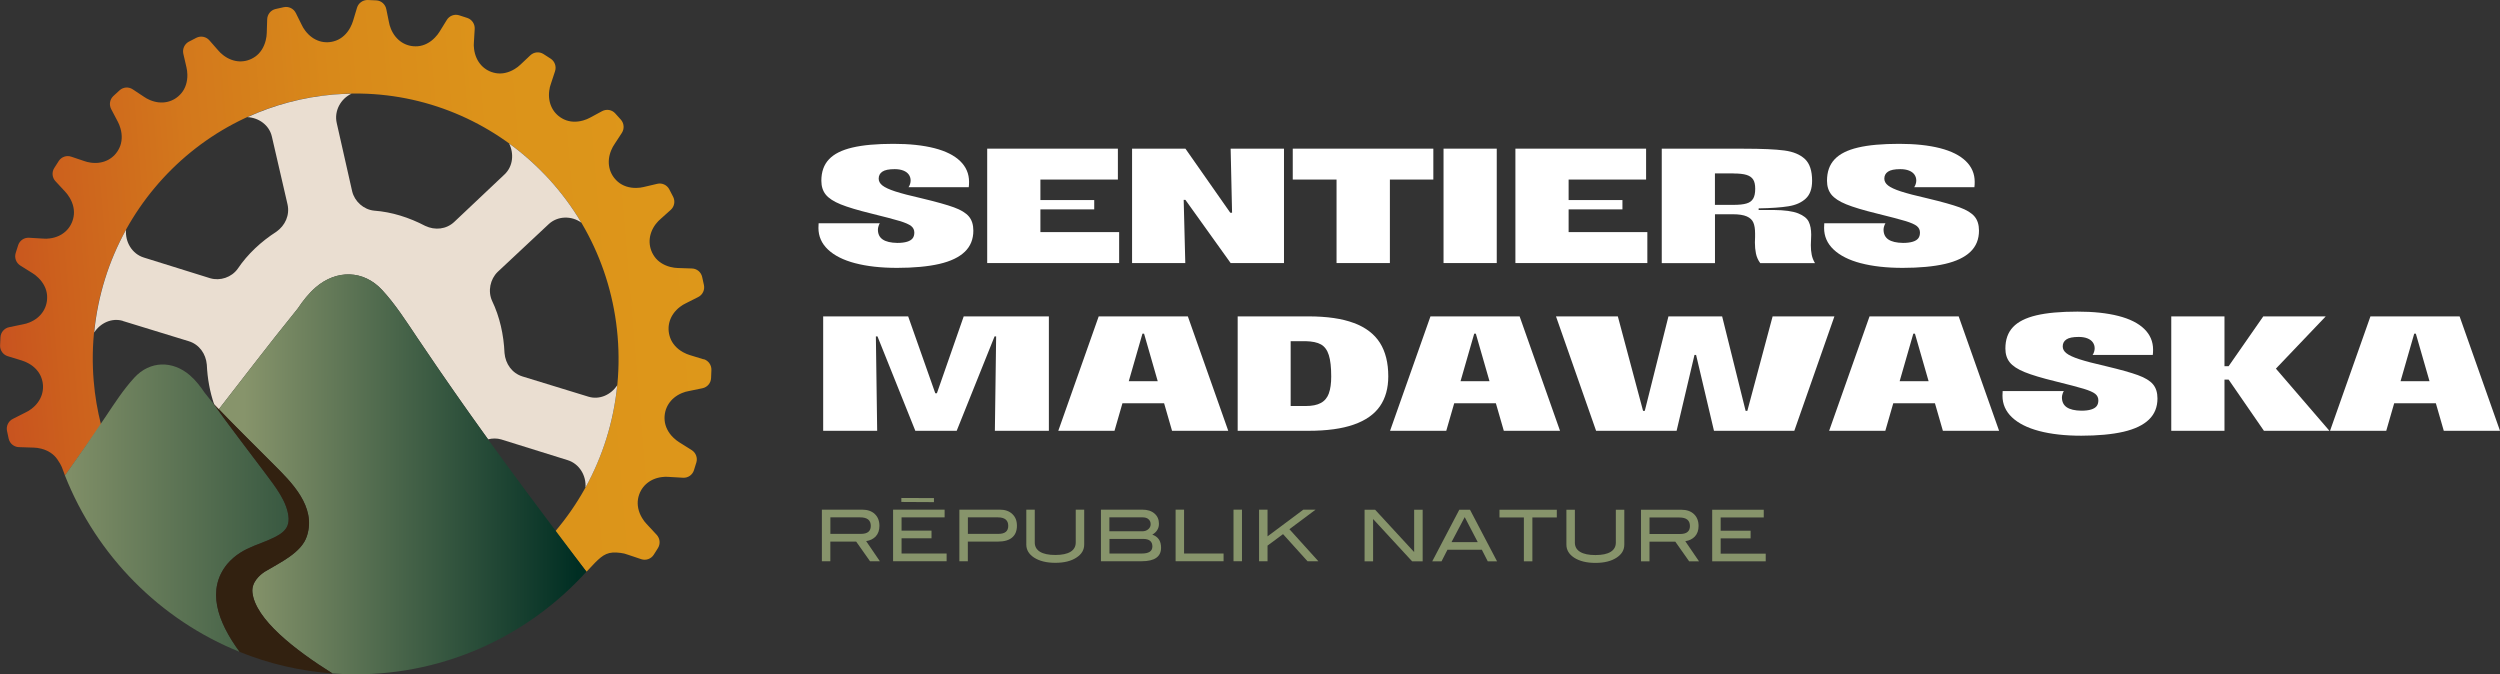 <svg xmlns="http://www.w3.org/2000/svg" width="215" height="58" viewBox="0 0 215 58" fill="none"><rect x="0" y="0" width="215" height="58" fill="#333333" stroke="none"/><g id="logo" clip-path="url(#clip0_219_5033)"><g id="Group"><g id="Group_2"><path id="Vector" d="M60.517 30.903L59.375 30.553L59.326 30.538C59.136 30.482 58.942 30.399 58.737 30.286C58.207 29.992 57.815 29.552 57.636 29.051C57.285 28.079 57.606 27.063 58.472 26.396C58.554 26.332 58.64 26.272 58.733 26.215C58.808 26.17 58.886 26.129 59.002 26.072L60.047 25.545C60.424 25.357 60.625 24.931 60.539 24.517C60.491 24.28 60.439 24.043 60.383 23.809C60.289 23.399 59.931 23.101 59.509 23.09L58.289 23.049C58.091 23.045 57.882 23.015 57.654 22.958C57.068 22.811 56.575 22.491 56.273 22.051C55.687 21.203 55.736 20.134 56.396 19.268C56.46 19.185 56.527 19.102 56.602 19.027C56.661 18.963 56.725 18.903 56.822 18.82L57.68 18.052C57.998 17.769 58.083 17.306 57.893 16.93C57.781 16.711 57.669 16.493 57.553 16.274C57.356 15.905 56.934 15.71 56.527 15.807L55.359 16.082C55.164 16.131 54.959 16.158 54.72 16.161C54.116 16.173 53.559 15.988 53.153 15.646C52.369 14.979 52.141 13.936 52.563 12.927C52.604 12.829 52.645 12.735 52.697 12.641C52.738 12.565 52.787 12.49 52.858 12.381L53.477 11.432C53.709 11.078 53.675 10.611 53.399 10.295C53.235 10.11 53.067 9.926 52.899 9.741C52.615 9.432 52.156 9.361 51.786 9.557L50.745 10.118C50.57 10.216 50.376 10.295 50.152 10.359C49.569 10.528 48.987 10.498 48.505 10.268C47.576 9.832 47.091 8.883 47.236 7.795C47.251 7.689 47.266 7.587 47.292 7.482C47.315 7.399 47.337 7.313 47.382 7.192L47.733 6.126C47.867 5.723 47.714 5.279 47.363 5.049C47.154 4.91 46.945 4.775 46.733 4.643C46.378 4.421 45.919 4.466 45.609 4.756L44.758 5.558C44.616 5.697 44.448 5.825 44.246 5.946C43.728 6.262 43.157 6.382 42.634 6.288C41.626 6.108 40.913 5.317 40.772 4.229C40.757 4.123 40.749 4.018 40.745 3.912C40.745 3.826 40.745 3.735 40.757 3.607L40.824 2.489C40.85 2.067 40.589 1.679 40.193 1.544C39.958 1.465 39.719 1.389 39.48 1.314C39.081 1.19 38.644 1.355 38.424 1.717L37.808 2.715C37.707 2.884 37.576 3.054 37.412 3.223C36.994 3.664 36.471 3.931 35.941 3.976C34.922 4.063 34.03 3.487 33.616 2.474C33.575 2.376 33.541 2.278 33.511 2.176C33.489 2.094 33.467 2.007 33.444 1.879L33.22 0.779C33.135 0.365 32.784 0.056 32.369 0.034C32.119 0.019 31.873 0.007 31.619 -8.9034e-05C31.208 -0.008 30.824 0.26 30.704 0.663L30.365 1.789C30.309 1.981 30.227 2.173 30.115 2.383C29.824 2.918 29.387 3.314 28.89 3.494C27.927 3.848 26.92 3.524 26.259 2.651C26.195 2.568 26.136 2.481 26.08 2.391C26.035 2.316 25.994 2.237 25.938 2.12L25.438 1.115C25.251 0.738 24.833 0.535 24.422 0.614C24.18 0.663 23.933 0.719 23.695 0.776C23.288 0.87 22.993 1.231 22.978 1.657L22.941 2.835C22.937 3.035 22.907 3.246 22.851 3.475C22.706 4.067 22.388 4.564 21.951 4.869C21.112 5.46 20.055 5.411 19.193 4.741C19.111 4.677 19.029 4.609 18.954 4.537C18.891 4.477 18.831 4.413 18.749 4.315L18.002 3.464C17.722 3.148 17.267 3.061 16.894 3.246C16.674 3.359 16.453 3.472 16.233 3.588C15.864 3.788 15.673 4.214 15.767 4.628L16.035 5.787C16.084 5.98 16.106 6.19 16.114 6.428C16.125 7.038 15.946 7.599 15.602 8.009C14.942 8.8 13.908 9.03 12.904 8.608C12.806 8.566 12.713 8.525 12.62 8.472C12.545 8.431 12.471 8.382 12.362 8.31L11.414 7.682C11.063 7.448 10.601 7.482 10.291 7.761C10.108 7.926 9.925 8.092 9.746 8.261C9.44 8.548 9.365 9.011 9.563 9.387L10.123 10.449C10.22 10.626 10.298 10.822 10.362 11.048C10.53 11.635 10.5 12.223 10.272 12.709C9.839 13.646 8.898 14.136 7.82 13.989C7.715 13.974 7.614 13.959 7.51 13.932C7.424 13.91 7.342 13.887 7.219 13.842L6.121 13.473C5.722 13.337 5.285 13.492 5.054 13.842C4.919 14.045 4.789 14.252 4.662 14.456C4.438 14.813 4.483 15.28 4.774 15.589L5.603 16.482C5.741 16.628 5.868 16.798 5.991 17.001C6.304 17.524 6.424 18.101 6.33 18.628C6.151 19.645 5.367 20.364 4.292 20.503C4.188 20.518 4.083 20.526 3.979 20.529C3.893 20.529 3.803 20.529 3.676 20.518L2.497 20.447C2.079 20.42 1.694 20.684 1.564 21.079C1.489 21.305 1.415 21.535 1.347 21.765C1.224 22.167 1.385 22.608 1.743 22.834L2.796 23.493C2.967 23.598 3.132 23.726 3.299 23.892C3.736 24.314 4.001 24.841 4.046 25.376C4.132 26.407 3.564 27.304 2.557 27.721C2.46 27.763 2.363 27.797 2.258 27.827C2.176 27.85 2.09 27.872 1.963 27.895L0.78 28.14C0.369 28.226 0.063 28.58 0.041 28.998C0.026 29.232 0.015 29.469 0.007 29.706C-0.008 30.128 0.265 30.508 0.664 30.632L1.87 31.001C2.06 31.058 2.254 31.141 2.46 31.254C2.99 31.547 3.382 31.988 3.561 32.492C3.912 33.464 3.591 34.481 2.725 35.147C2.643 35.211 2.557 35.271 2.467 35.328C2.392 35.373 2.314 35.414 2.198 35.471L1.097 36.028C0.724 36.217 0.519 36.638 0.601 37.049C0.646 37.275 0.694 37.501 0.746 37.727C0.84 38.141 1.198 38.438 1.62 38.453L2.908 38.495C3.105 38.498 3.314 38.529 3.542 38.585C4.128 38.732 4.621 39.052 4.923 39.492C5.349 40.11 5.315 40.189 5.591 40.904L8.689 36.525C8.383 35.316 8.167 34.066 8.059 32.779C7.006 20.228 16.237 9.191 28.678 8.126C41.119 7.064 52.059 16.376 53.115 28.927C53.649 35.268 51.551 41.221 47.748 45.698L50.443 49.166C50.656 48.948 50.984 48.582 51.178 48.387C51.891 47.679 52.305 47.404 53.38 47.551C53.485 47.566 53.586 47.581 53.69 47.607C53.776 47.63 53.858 47.652 53.977 47.697L55.146 48.089C55.545 48.225 55.986 48.07 56.217 47.716C56.344 47.524 56.467 47.328 56.587 47.129C56.807 46.771 56.762 46.308 56.475 45.995L55.597 45.05C55.459 44.907 55.333 44.738 55.213 44.535C54.9 44.011 54.78 43.435 54.87 42.908C55.049 41.891 55.833 41.168 56.911 41.029C57.016 41.014 57.12 41.006 57.225 41.002C57.311 41.002 57.4 41.002 57.527 41.014L58.74 41.085C59.162 41.112 59.547 40.848 59.677 40.445C59.748 40.223 59.819 40.001 59.886 39.775C60.01 39.372 59.842 38.935 59.487 38.709L58.408 38.032C58.24 37.926 58.072 37.798 57.904 37.632C57.468 37.211 57.203 36.683 57.158 36.149C57.072 35.121 57.643 34.221 58.647 33.803C58.744 33.761 58.841 33.727 58.946 33.697C59.028 33.675 59.114 33.652 59.24 33.63L60.413 33.389C60.827 33.302 61.133 32.948 61.152 32.523C61.163 32.285 61.174 32.048 61.181 31.811C61.193 31.393 60.924 31.013 60.525 30.888L60.517 30.903Z" fill="url(#paint0_linear_219_5033)"></path><path id="Vector_2" d="M10.567 27.605L16.237 29.345C17.14 29.623 17.704 30.429 17.786 31.359C17.838 32.538 18.047 33.712 18.428 34.812C18.547 34.959 18.667 35.109 18.779 35.252C21.25 32.09 22.739 30.086 25.617 26.524C26.054 25.869 26.558 25.225 27.148 24.717C28.932 23.177 31.265 23.21 32.87 24.946C34.004 26.174 34.923 27.616 35.863 29.013C38.058 32.278 40.062 35.136 41.974 37.783C42.343 37.689 42.735 37.681 43.105 37.791L48.804 39.568C49.827 39.877 50.432 40.912 50.35 41.932C51.82 39.267 52.772 36.281 53.082 33.129C52.552 33.942 51.563 34.409 50.607 34.115L44.937 32.376C44.034 32.097 43.47 31.291 43.388 30.361C43.321 28.802 42.981 27.247 42.317 25.869C41.94 25.029 42.16 24.009 42.795 23.387L47.169 19.294C47.95 18.549 49.155 18.545 49.991 19.144C48.397 16.459 46.274 14.151 43.784 12.339C44.217 13.209 44.124 14.305 43.396 14.994L39.07 19.08C38.379 19.731 37.405 19.822 36.569 19.426C35.195 18.707 33.691 18.225 32.175 18.116C31.268 18.025 30.499 17.325 30.287 16.459L28.962 10.592C28.715 9.542 29.305 8.491 30.227 8.058C29.716 8.066 29.204 8.088 28.685 8.13C26.05 8.356 23.56 9.033 21.28 10.073C22.25 10.122 23.154 10.754 23.381 11.745L24.725 17.566C24.938 18.496 24.527 19.392 23.77 19.927C22.463 20.767 21.302 21.84 20.447 23.109C19.914 23.858 18.932 24.178 18.081 23.93L12.381 22.152C11.347 21.84 10.743 20.785 10.843 19.754C9.361 22.431 8.41 25.428 8.1 28.595C8.63 27.778 9.619 27.307 10.582 27.601L10.567 27.605Z" fill="#EADED1"></path><g id="Group_3"><path id="Vector_3" d="M20.608 56.061C18.648 53.402 17.764 50.684 19.54 48.504C20.933 46.873 22.698 46.854 24.124 45.901C24.594 45.57 24.829 45.205 24.818 44.595C24.747 43.168 23.65 41.82 22.769 40.637C21.739 39.267 20.619 37.802 19.555 36.367C19.499 36.292 19.443 36.217 19.387 36.145C19.066 35.712 18.756 35.283 18.454 34.861C18.406 34.793 18.353 34.725 18.308 34.658C18.085 34.379 17.857 34.093 17.61 33.788C17.245 33.242 16.827 32.703 16.334 32.278C14.845 30.99 12.9 31.02 11.56 32.47C10.616 33.494 9.847 34.695 9.063 35.863C7.898 37.595 6.741 39.263 5.584 40.89C8.313 47.796 13.766 53.304 20.608 56.061C20.608 56.061 20.6 56.053 20.597 56.053L20.608 56.061Z" fill="url(#paint1_linear_219_5033)"></path><path id="Vector_4" d="M35.859 29.009C34.919 27.612 34.001 26.17 32.866 24.943C31.261 23.203 28.932 23.169 27.144 24.713C26.554 25.221 26.05 25.869 25.613 26.52C22.754 30.06 21.265 32.063 18.82 35.192C20.339 36.77 22.023 38.427 23.546 39.956C25.083 41.492 27.196 43.571 26.397 46.078C25.953 47.547 23.997 48.417 22.765 49.166C22.336 49.449 21.605 50.074 21.705 50.959C21.963 53.248 25.319 55.869 28.588 57.913C28.577 57.913 28.566 57.913 28.555 57.913C29.223 57.962 29.898 57.992 30.581 57.992C38.442 57.992 45.512 54.588 50.432 49.166C45.773 42.957 41.417 37.282 35.856 29.006L35.859 29.009Z" fill="url(#paint2_linear_219_5033)"></path></g></g><path id="Vector_5" d="M21.713 50.958C21.612 50.073 22.344 49.448 22.773 49.166C24.005 48.417 25.961 47.547 26.405 46.078C27.203 43.57 25.091 41.492 23.553 39.956C21.858 38.254 19.955 36.39 18.312 34.657C19.701 36.608 21.328 38.717 22.773 40.641C23.65 41.827 24.751 43.171 24.822 44.598C24.83 45.208 24.594 45.574 24.128 45.905C22.702 46.858 20.936 46.877 19.544 48.507C17.767 50.687 18.652 53.402 20.612 56.064C23.113 57.074 25.793 57.71 28.596 57.917C25.326 55.868 21.97 53.248 21.713 50.962V50.958Z" fill="#322110"></path></g><g id="Group_4"><g id="Group_5"><path id="Vector_6" d="M75.31 46.135C75.522 45.905 75.631 45.604 75.631 45.227C75.631 44.798 75.5 44.459 75.235 44.207C74.97 43.955 74.608 43.83 74.149 43.83H70.681V48.266H71.409V46.575H73.63L74.821 48.266H75.668L74.489 46.538C74.836 46.481 75.108 46.346 75.31 46.135ZM71.413 45.913V44.493H73.977C74.586 44.493 74.888 44.738 74.888 45.227C74.888 45.683 74.608 45.913 74.044 45.913H71.417H71.413Z" fill="#87946B"></path><path id="Vector_7" d="M77.534 46.293H80.11V45.634H77.534V44.493H81.237V43.83H76.806V48.266H81.409V47.603H77.534V46.293Z" fill="#87946B"></path><path id="Vector_8" d="M85.993 43.83H82.506V48.266H83.234V46.575H85.851C86.373 46.575 86.769 46.459 87.045 46.225C87.318 45.992 87.456 45.657 87.456 45.216C87.456 44.776 87.325 44.459 87.06 44.207C86.795 43.955 86.44 43.83 85.993 43.83ZM85.866 45.913H83.238V44.493H85.817C86.411 44.493 86.709 44.738 86.709 45.227C86.709 45.683 86.429 45.913 85.866 45.913Z" fill="#87946B"></path><path id="Vector_9" d="M92.513 46.654C92.513 47.001 92.364 47.268 92.066 47.453C91.767 47.637 91.33 47.728 90.755 47.728C90.18 47.728 89.744 47.637 89.442 47.453C89.139 47.268 88.99 47.005 88.99 46.654V43.83H88.262V46.831C88.262 47.287 88.486 47.664 88.93 47.953C89.393 48.251 90.001 48.402 90.759 48.402C91.517 48.402 92.121 48.251 92.573 47.953C93.017 47.667 93.241 47.295 93.241 46.831V43.83H92.513V46.654Z" fill="#87946B"></path><path id="Vector_10" d="M99.098 45.98C99.479 45.758 99.669 45.446 99.669 45.043C99.669 44.674 99.542 44.38 99.284 44.162C99.031 43.94 98.68 43.83 98.236 43.83H94.682V48.266H98.187C99.296 48.266 99.852 47.878 99.852 47.102C99.852 46.526 99.602 46.154 99.098 45.98ZM95.41 44.493H98.277C98.486 44.493 98.654 44.546 98.773 44.655C98.896 44.76 98.956 44.907 98.956 45.084C98.956 45.254 98.889 45.397 98.751 45.514C98.616 45.63 98.445 45.691 98.243 45.691H95.406V44.497L95.41 44.493ZM98.195 47.603H95.414V46.346H98.31C98.84 46.346 99.105 46.564 99.105 46.997C99.105 47.4 98.803 47.603 98.195 47.603Z" fill="#87946B"></path><path id="Vector_11" d="M101.83 43.83H101.102V48.266H105.227V47.603H101.83V43.83Z" fill="#87946B"></path><path id="Vector_12" d="M106.81 43.83H106.082V48.266H106.81V43.83Z" fill="#87946B"></path><path id="Vector_13" d="M113.14 43.83H112.087L109.008 46.127V43.83H108.28V48.266H109.008V46.922L110.341 45.935L112.446 48.266H113.379L110.889 45.51L113.14 43.83Z" fill="#87946B"></path><path id="Vector_14" d="M80.319 42.836L77.516 42.825V43.168L80.319 43.183V42.836Z" fill="#87946B"></path><path id="Vector_15" d="M121.617 47.479L118.261 43.838H117.354V48.274H118.086V44.636L121.441 48.274H122.349V43.838H121.617V47.479Z" fill="#87946B"></path><path id="Vector_16" d="M125.499 43.838L123.173 48.274H123.972L124.48 47.28H127.44L127.947 48.274H128.746L126.421 43.838H125.503H125.499ZM124.831 46.621L125.965 44.471L127.085 46.621H124.831Z" fill="#87946B"></path><path id="Vector_17" d="M128.955 44.501H131.053V48.274H131.785V44.501H133.886V43.838H128.955V44.501Z" fill="#87946B"></path><path id="Vector_18" d="M138.962 46.662C138.962 47.008 138.813 47.276 138.514 47.46C138.216 47.645 137.779 47.735 137.204 47.735C136.63 47.735 136.193 47.645 135.89 47.46C135.588 47.276 135.439 47.012 135.439 46.662V43.838H134.711V46.839C134.711 47.295 134.935 47.671 135.379 47.961C135.842 48.259 136.45 48.409 137.208 48.409C137.966 48.409 138.57 48.259 139.022 47.961C139.466 47.675 139.69 47.302 139.69 46.839V43.838H138.962V46.662Z" fill="#87946B"></path><path id="Vector_19" d="M145.756 46.142C145.969 45.913 146.077 45.611 146.077 45.235C146.077 44.806 145.946 44.467 145.681 44.214C145.416 43.962 145.054 43.838 144.595 43.838H141.127V48.274H141.855V46.583H144.076L145.267 48.274H146.114L144.935 46.545C145.282 46.489 145.554 46.353 145.756 46.142ZM141.859 45.924V44.504H144.423C145.032 44.504 145.334 44.749 145.334 45.239C145.334 45.694 145.054 45.924 144.49 45.924H141.863H141.859Z" fill="#87946B"></path><path id="Vector_20" d="M147.977 47.615V46.3H150.552V45.642H147.977V44.501H151.683V43.838H147.249V48.274H151.851V47.615H147.977Z" fill="#87946B"></path></g><g id="Group_6"><path id="Vector_21" d="M73.54 22.634C74.556 22.902 75.761 23.037 77.154 23.037C78.546 23.037 79.808 22.924 80.782 22.698C81.756 22.473 82.484 22.122 82.973 21.652C83.462 21.181 83.708 20.575 83.708 19.837C83.708 19.328 83.581 18.922 83.324 18.617C83.066 18.312 82.641 18.052 82.04 17.833C81.439 17.615 80.528 17.359 79.3 17.065C78.285 16.835 77.516 16.632 76.993 16.463C76.471 16.293 76.101 16.12 75.888 15.951C75.672 15.781 75.567 15.585 75.567 15.363C75.567 15.103 75.672 14.904 75.885 14.761C76.094 14.618 76.448 14.546 76.941 14.546C77.232 14.546 77.482 14.588 77.691 14.67C77.9 14.753 78.053 14.87 78.158 15.017C78.262 15.164 78.314 15.337 78.314 15.529C78.314 15.623 78.299 15.721 78.266 15.826C78.232 15.932 78.191 16.022 78.135 16.098H83.312C83.331 15.977 83.339 15.826 83.339 15.638C83.339 14.945 83.085 14.35 82.577 13.857C82.07 13.364 81.327 12.991 80.353 12.742C79.378 12.494 78.206 12.37 76.844 12.37C75.388 12.37 74.205 12.475 73.302 12.69C72.394 12.904 71.723 13.239 71.29 13.703C70.853 14.166 70.636 14.78 70.636 15.544C70.636 16.026 70.763 16.421 71.013 16.734C71.263 17.046 71.693 17.329 72.297 17.574C72.902 17.818 73.787 18.086 74.948 18.368C76.075 18.647 76.881 18.858 77.366 19.004C77.852 19.151 78.184 19.298 78.363 19.441C78.542 19.584 78.632 19.773 78.632 20.002C78.632 20.206 78.583 20.371 78.486 20.496C78.389 20.62 78.236 20.718 78.02 20.785C77.803 20.853 77.523 20.891 77.176 20.891C76.609 20.883 76.187 20.782 75.911 20.593C75.634 20.405 75.5 20.119 75.5 19.742C75.5 19.648 75.519 19.547 75.556 19.438C75.593 19.325 75.631 19.249 75.664 19.2H70.401C70.394 19.321 70.386 19.453 70.386 19.603C70.386 20.322 70.659 20.944 71.204 21.459C71.749 21.975 72.529 22.371 73.548 22.638L73.54 22.634Z" fill="white"></path><path id="Vector_22" d="M89.475 22.623H96.246V19.961H89.475V18.007H94.103V17.205H89.475V15.442H96.138V12.784H89.475H87.758H84.899V22.623H87.758H89.475Z" fill="white"></path><path id="Vector_23" d="M110.423 22.623V12.784H105.835L105.958 18.297H105.805L101.946 12.784H98.855H97.358V22.623H101.935L101.797 17.19H101.946L105.835 22.623H108.911H110.423Z" fill="white"></path><path id="Vector_24" d="M123.267 15.442V12.784H119.53H114.943H111.177V15.442H114.943V22.623H119.53V15.442H123.267Z" fill="white"></path><path id="Vector_25" d="M128.72 12.784H124.144V22.623H128.72V12.784Z" fill="white"></path><path id="Vector_26" d="M134.901 22.623H141.672V19.961H134.901V18.007H139.53V17.205H134.901V15.442H141.564V12.784H134.901H133.184H130.325V22.623H133.184H134.901Z" fill="white"></path><path id="Vector_27" d="M147.484 18.425H149.011C149.541 18.425 149.948 18.489 150.227 18.613C150.507 18.737 150.694 18.914 150.791 19.148C150.888 19.377 150.937 19.682 150.937 20.062V20.394C150.929 20.507 150.922 20.657 150.922 20.853C150.922 21.196 150.952 21.512 151.011 21.802C151.071 22.092 151.19 22.367 151.377 22.627H156.088C155.95 22.397 155.856 22.156 155.808 21.915C155.756 21.67 155.733 21.392 155.733 21.076L155.748 20.646C155.756 20.526 155.763 20.375 155.763 20.191C155.763 19.739 155.692 19.362 155.55 19.069C155.408 18.775 155.106 18.534 154.643 18.349C154.18 18.165 153.479 18.067 152.534 18.059H151.243V17.92C152.333 17.901 153.187 17.841 153.811 17.739C154.434 17.638 154.927 17.419 155.293 17.08C155.658 16.745 155.841 16.233 155.841 15.548C155.841 14.689 155.636 14.064 155.222 13.676C154.807 13.288 154.221 13.044 153.456 12.942C152.691 12.84 151.526 12.788 149.959 12.788H142.911V22.627H147.488V18.428L147.484 18.425ZM149.078 14.919C149.563 14.919 149.94 14.96 150.205 15.043C150.47 15.126 150.66 15.261 150.776 15.446C150.892 15.631 150.948 15.894 150.948 16.237C150.948 16.606 150.888 16.892 150.769 17.088C150.649 17.287 150.459 17.427 150.19 17.502C149.925 17.581 149.552 17.619 149.078 17.619H147.484V14.915H149.078V14.919Z" fill="white"></path><path id="Vector_28" d="M160.026 22.634C161.041 22.902 162.247 23.037 163.639 23.037C165.031 23.037 166.293 22.924 167.267 22.698C168.241 22.473 168.969 22.122 169.458 21.652C169.947 21.181 170.193 20.575 170.193 19.837C170.193 19.328 170.066 18.922 169.809 18.617C169.551 18.312 169.126 18.052 168.525 17.833C167.924 17.615 167.013 17.359 165.785 17.065C164.77 16.835 164.001 16.632 163.478 16.463C162.956 16.293 162.586 16.12 162.373 15.951C162.157 15.781 162.052 15.585 162.052 15.363C162.052 15.103 162.157 14.904 162.37 14.761C162.579 14.618 162.933 14.546 163.426 14.546C163.717 14.546 163.967 14.588 164.176 14.67C164.385 14.753 164.538 14.87 164.643 15.017C164.747 15.164 164.8 15.337 164.8 15.529C164.8 15.623 164.785 15.721 164.751 15.826C164.718 15.932 164.677 16.022 164.621 16.098H169.798C169.816 15.977 169.824 15.826 169.824 15.638C169.824 14.945 169.57 14.35 169.062 13.857C168.555 13.364 167.812 12.991 166.838 12.742C165.864 12.494 164.691 12.37 163.329 12.37C161.873 12.37 160.69 12.475 159.787 12.69C158.88 12.904 158.208 13.239 157.775 13.703C157.338 14.166 157.122 14.78 157.122 15.544C157.122 16.026 157.249 16.421 157.499 16.734C157.749 17.046 158.178 17.329 158.783 17.574C159.387 17.818 160.272 18.086 161.433 18.368C162.56 18.647 163.366 18.858 163.852 19.004C164.337 19.151 164.669 19.298 164.848 19.441C165.027 19.584 165.117 19.773 165.117 20.002C165.117 20.206 165.068 20.371 164.971 20.496C164.874 20.62 164.721 20.718 164.505 20.785C164.288 20.853 164.008 20.891 163.661 20.891C163.094 20.883 162.672 20.782 162.396 20.593C162.12 20.405 161.985 20.119 161.985 19.742C161.985 19.648 162.004 19.547 162.041 19.438C162.079 19.325 162.116 19.249 162.15 19.2H156.887C156.879 19.321 156.872 19.453 156.872 19.603C156.872 20.322 157.144 20.944 157.689 21.459C158.234 21.975 159.014 22.371 160.033 22.638L160.026 22.634Z" fill="white"></path><path id="Vector_29" d="M80.573 33.822H80.435L78.102 27.209H70.793V37.049H75.437L75.325 28.93H75.463L78.718 37.049H82.275L85.533 28.93H85.668L85.559 37.049H90.203V27.209H82.879L80.573 33.822Z" fill="white"></path><path id="Vector_30" d="M94.488 27.209L91.013 37.049H95.847L96.53 34.68H100.113L100.796 37.049H105.63L102.155 27.209H94.488ZM97.075 32.782L98.251 28.693H98.389L99.564 32.782H97.075Z" fill="white"></path><path id="Vector_31" d="M116.432 27.778C115.421 27.398 114.118 27.209 112.524 27.209H106.44V37.049H112.524C114.107 37.049 115.409 36.872 116.425 36.514C117.44 36.16 118.19 35.633 118.672 34.94C119.153 34.247 119.392 33.389 119.392 32.364C119.392 31.201 119.153 30.241 118.672 29.48C118.19 28.723 117.444 28.155 116.432 27.774V27.778ZM114.282 33.837C114.144 34.206 113.916 34.481 113.595 34.654C113.274 34.831 112.841 34.917 112.289 34.917H110.997V29.341H112.289C112.856 29.356 113.297 29.446 113.607 29.623C113.916 29.8 114.144 30.105 114.278 30.538C114.417 30.971 114.484 31.589 114.484 32.38C114.484 32.982 114.417 33.464 114.278 33.837H114.282Z" fill="white"></path><path id="Vector_32" d="M123.02 27.209L119.545 37.049H124.379L125.062 34.68H128.645L129.328 37.049H134.162L130.687 27.209H123.02ZM125.607 32.782L126.783 28.693H126.921L128.097 32.782H125.607Z" fill="white"></path><path id="Vector_33" d="M152.445 27.209L150.272 35.332H150.123L148.104 27.209H146.73H144.86H143.486L141.452 35.332H141.303L139.134 27.209H133.815L137.264 37.049H140.396H142.251H144.188L145.726 30.523H145.864L147.402 37.049H149.339H151.194H154.311L157.76 27.209H152.445Z" fill="white"></path><path id="Vector_34" d="M160.78 27.209L157.305 37.049H162.138L162.821 34.68H166.405L167.088 37.049H171.922L168.446 27.209H160.78ZM163.37 32.782L164.546 28.693H164.684L165.86 32.782H163.37Z" fill="white"></path><path id="Vector_35" d="M183.866 32.263C183.265 32.044 182.354 31.788 181.126 31.495C180.111 31.265 179.342 31.062 178.82 30.892C178.297 30.723 177.927 30.549 177.715 30.38C177.498 30.211 177.394 30.015 177.394 29.793C177.394 29.533 177.498 29.333 177.711 29.19C177.92 29.047 178.275 28.976 178.767 28.976C179.058 28.976 179.309 29.017 179.518 29.1C179.727 29.183 179.88 29.299 179.984 29.446C180.089 29.593 180.141 29.766 180.141 29.958C180.141 30.052 180.126 30.15 180.092 30.256C180.059 30.361 180.018 30.452 179.962 30.527H185.139C185.158 30.406 185.165 30.256 185.165 30.067C185.165 29.375 184.911 28.78 184.404 28.286C183.896 27.793 183.153 27.42 182.179 27.172C181.205 26.923 180.033 26.799 178.67 26.799C177.215 26.799 176.031 26.904 175.128 27.119C174.221 27.334 173.549 27.669 173.116 28.132C172.679 28.595 172.463 29.209 172.463 29.973C172.463 30.455 172.59 30.851 172.84 31.163C173.09 31.476 173.519 31.758 174.124 32.003C174.729 32.248 175.613 32.515 176.774 32.797C177.901 33.076 178.708 33.287 179.193 33.434C179.678 33.581 180.01 33.728 180.189 33.871C180.369 34.014 180.458 34.202 180.458 34.432C180.458 34.635 180.41 34.801 180.313 34.925C180.216 35.049 180.063 35.147 179.846 35.215C179.63 35.283 179.35 35.32 179.002 35.32C178.435 35.313 178.013 35.211 177.737 35.023C177.461 34.835 177.326 34.548 177.326 34.172C177.326 34.078 177.345 33.976 177.382 33.867C177.42 33.754 177.457 33.679 177.491 33.63H172.228C172.22 33.75 172.213 33.882 172.213 34.033C172.213 34.752 172.485 35.373 173.03 35.889C173.575 36.405 174.355 36.8 175.374 37.068C176.39 37.335 177.595 37.471 178.988 37.471C180.38 37.471 181.641 37.358 182.616 37.132C183.59 36.906 184.318 36.556 184.807 36.085C185.296 35.614 185.542 35.008 185.542 34.27C185.542 33.761 185.415 33.355 185.158 33.05C184.9 32.745 184.474 32.485 183.874 32.267L183.866 32.263Z" fill="white"></path><path id="Vector_36" d="M200.013 27.209H194.642L191.66 31.495H191.305V27.209H186.729V37.049H191.305V32.643H191.66L194.698 37.049H200.331L195.728 31.702L200.013 27.209Z" fill="white"></path><path id="Vector_37" d="M210.166 37.049H215L211.525 27.209H203.858L200.383 37.049H205.217L205.9 34.68H209.483L210.166 37.049ZM206.448 32.782L207.624 28.693H207.762L208.938 32.782H206.448Z" fill="white"></path></g></g></g><defs><linearGradient id="paint0_linear_219_5033" x1="-0.157" y1="28.105" x2="60.442" y2="23.019" gradientUnits="userSpaceOnUse"><stop stop-color="#C8531F"></stop><stop offset="0.09" stop-color="#CC601D"></stop><stop offset="0.29" stop-color="#D3781C"></stop><stop offset="0.5" stop-color="#D8891A"></stop><stop offset="0.72" stop-color="#DC931A"></stop><stop offset="1" stop-color="#DD971A"></stop></linearGradient><linearGradient id="paint1_linear_219_5033" x1="3.923" y1="43.71" x2="39.76" y2="43.71" gradientUnits="userSpaceOnUse"><stop stop-color="#87946B"></stop><stop offset="1" stop-color="#002E23"></stop></linearGradient><linearGradient id="paint2_linear_219_5033" x1="20.996" y1="40.795" x2="70.435" y2="40.795" gradientUnits="userSpaceOnUse"><stop stop-color="#87946B"></stop><stop offset="0.58" stop-color="#002E23"></stop></linearGradient><clipPath id="clip0_219_5033"><rect width="215" height="58" fill="white"></rect></clipPath></defs></svg>
